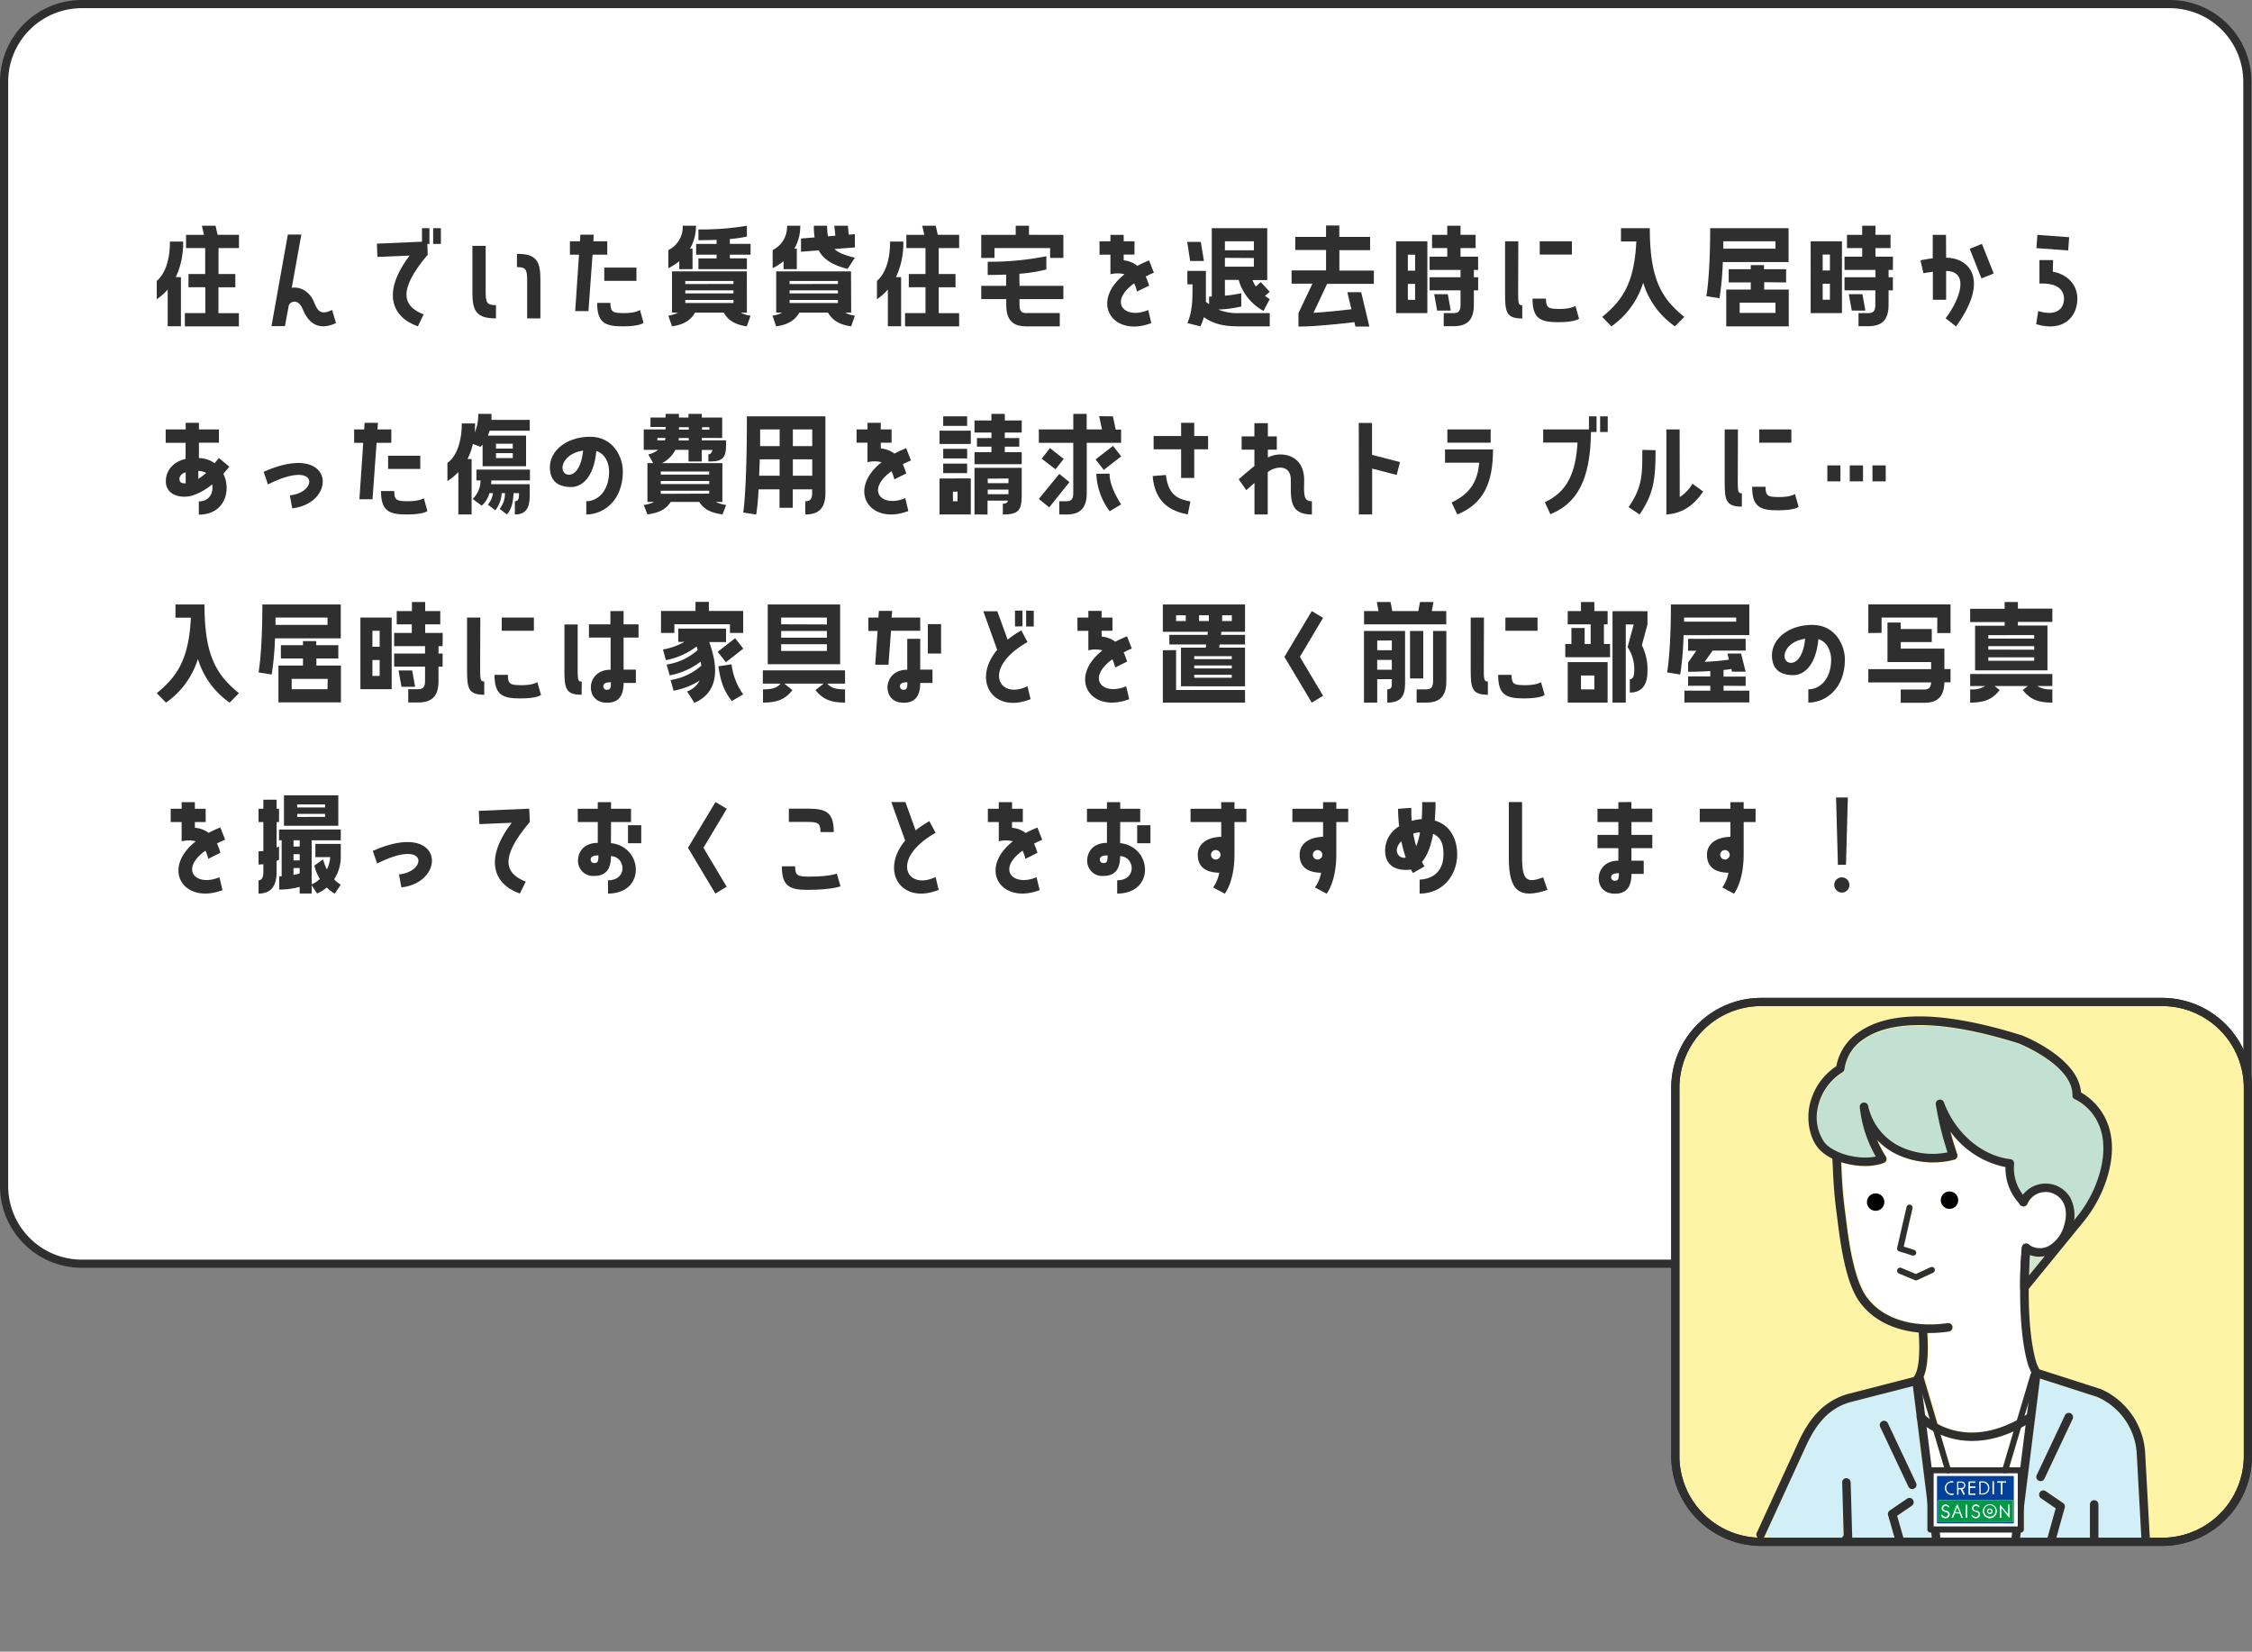 <svg xmlns="http://www.w3.org/2000/svg" xmlns:xlink="http://www.w3.org/1999/xlink" viewBox="0 0 550.63 403.85"><rect x="0" y="0" width="550.63" height="403.85" fill="#808080" stroke="none"/><defs><style>.cls-1{fill:none;}.cls-2{fill:#fff;}.cls-3{fill:#2f2f2f;}.cls-4{fill:#fff3a6;}.cls-5{clip-path:url(#clip-path);}.cls-6{fill:#d2eef6;}.cls-7{fill:#c2e1d2;}.cls-8{fill:#d2e6ce;}.cls-9{fill:#024199;}.cls-10{fill:#019946;}.cls-11{fill:#f4f7f9;}.cls-12{fill:#f7f9fb;}.cls-13{fill:#f9fafb;}.cls-14{fill:#f5f8fa;}.cls-15{fill:#f5faf7;}.cls-16{fill:#f3faf6;}.cls-17{fill:#f6fbf8;}.cls-18{fill:#f4faf6;}.cls-19{fill:#e8f5ed;}.cls-20{fill:#04429a;}.cls-21{fill:#039947;}.cls-22{fill:#0a9c4b;}</style><clipPath id="clip-path"><rect class="cls-1" x="410.63" y="246" width="138" height="130" rx="20"/></clipPath></defs><g id="レイヤー_2" data-name="レイヤー 2"><g id="オブジェクト"><rect class="cls-2" x="1" y="1" width="548.5" height="308" rx="19"/><path class="cls-3" d="M530.5,2a18,18,0,0,1,18,18V290a18,18,0,0,1-18,18H20A18,18,0,0,1,2,290V20A18,18,0,0,1,20,2H530.5m0-2H20A20,20,0,0,0,0,20V290a20,20,0,0,0,20,20H530.5a20,20,0,0,0,20-20V20a20,20,0,0,0-20-20Z"/><path class="cls-3" d="M41,70.8a14.39,14.39,0,0,1-2.67,2.37V68.7c2-1.74,3.22-5,3.22-9.63h3.23a19.58,19.58,0,0,1-1.8,8.7h1.26v12H41Zm11.7-15.6.51,2.22h5.22v3.24h-5V67h4.11v3.24H53.41v6.33h5V79.8H45.2V76.56h5V70.23H46.09V67h4.08V60.66H45.49V57.42h4.39l-.52-2.22Z"/><path class="cls-3" d="M82.15,79c-3.63,1.68-6.45.72-8.13-3.39-1.17-2.88-3.24-1.77-3.42-.87l-.93,5H66.38l4-22.38h3.3l-2.34,13c2-.3,4.41.78,5.55,3.75.84,2.19,1.8,2.91,4.32,1.68Z"/><path class="cls-3" d="M103.18,59.1V55.8H105v3.84h-.51l.09,2.64c-7.5,8.85-6,12.63-1,14.61l-1.41,2.91c-6.51-2.31-8.79-8.43-2-17.31l-7.89.33-.12-3.24Zm4.62-3.3v3.84h-1.89V55.8Z"/><path class="cls-3" d="M118.75,71.16c0,2.82.24,3.45,2.52,3.45v3.24c-4.71,0-5.76-1.74-5.76-6.21V60.12h3.24Zm7.65-9.09c4.68,0,5.73,1.71,5.73,6.21v9.57h-3.24V68.73c0-2.82-.24-3.42-2.49-3.42Z"/><path class="cls-3" d="M148.48,62.28h-3.6l-1,13.8h-3.24l.93-13.8h-2.22V59h2.46l.09-1.62h3.27L145.09,59h3.39Zm8,13.53.87,3.12s-.72.87-5.13.87-6.21-1-6.21-5.73h3.24c0,2.25.6,2.49,3.42,2.49S156.43,75.81,156.43,75.81Zm-8.73-7.14V65.43h7.86v3.24Z"/><path class="cls-3" d="M166.09,65.82V63.87a15,15,0,0,1-2.67,1.71V61.14a6.28,6.28,0,0,0,3.51-5.94h3.24a11,11,0,0,1-1.47,5.61h.63v5Zm16.53,10.62h-1.5a6.86,6.86,0,0,0,2.4.75l-.93,2.61c-3.12-.45-4.62-1.65-5.64-3.36h-7c-1,1.71-2.52,2.91-5.64,3.36l-.9-2.61a6.89,6.89,0,0,0,2.37-.75h-1.47V66.36h18.3Zm-3.27-7V68.7H167.56v.75Zm0,2.31V71H167.56v.75Zm0,2.34v-.75H167.56v.75Zm-.9-14.46h5.07v2.64h-5.07v.9h4.17v2.64H170.77V63.18h4.44v-.9h-5V59.64h5v-1c-1.29.06-2.76.09-4.44.09V56.1a66.64,66.64,0,0,0,11.85-.9v2.64a30.49,30.49,0,0,1-4.17.6Z"/><path class="cls-3" d="M191.59,65.82V63.87a14,14,0,0,1-2.67,1.71V61.14a6.28,6.28,0,0,0,3.51-5.94h3.24a11,11,0,0,1-1.44,5.61h.6v5Zm16.53,10.62h-1.47a6.89,6.89,0,0,0,2.37.75l-.9,2.61c-3.15-.45-4.65-1.65-5.67-3.36h-7c-1,1.71-2.52,2.91-5.67,3.36l-.9-2.61a6.89,6.89,0,0,0,2.37-.75h-1.47V66.36h18.3Zm-3.24-7V68.7H193.06v.75Zm0,2.31V71H193.06v.75Zm0,2.34v-.75H193.06v.75Zm2.43-18.9.21,2.19,1.5-.12v3.24l-5,.39c1.08,1,2.7,1.56,5,2.13l-1.77,2.73c-3.63-.9-5.85-2.28-7.08-4.53l-4.32.33V58.32l3.33-.27A16.72,16.72,0,0,1,199,55.2h3.24a13,13,0,0,0,.21,2.58l1.8-.15L204,55.2Z"/><path class="cls-3" d="M217.09,70.8a14.39,14.39,0,0,1-2.67,2.37V68.7c2-1.74,3.21-5,3.21-9.63h3.24a19.58,19.58,0,0,1-1.8,8.7h1.26v12h-3.24Zm11.7-15.6.51,2.22h5.22v3.24h-5V67h4.11v3.24h-4.11v6.33h5V79.8H221.29V76.56h5V70.23h-4.08V67h4.08V60.66h-4.68V57.42H226l-.51-2.22Z"/><path class="cls-3" d="M251.59,55.2v2.22H260v5.64h-3.24v-2.4H243.16v2.4h-3.24V57.42h8.43V55.2Zm-2.31,14.7H260v3.24H249.28v1.41c0,1.56.54,2,1.65,2h8.19V79.8h-8.19c-3.27,0-4.89-1.53-4.89-5.25V73.14h-6.12V69.9H246V67.14q-2,.09-4.5.09V64a70.65,70.65,0,0,0,14.34-1.35v3.24a38,38,0,0,1-6.6,1.05Z"/><path class="cls-3" d="M280.75,75.81,281.5,79c-9.45,3.6-15.15-5.13-6.54-11.94a7.06,7.06,0,0,0-3.45,0V62.28h-2.67V59h2.67V57.42h3.24V59h2.64v3.24h-2.64v1.41A6.42,6.42,0,0,1,278.08,65c.87-.45,1.83-.9,2.88-1.32l1.17,3c-.75.3-1.41.63-2,.93a16.62,16.62,0,0,1,.84,2.25L278,71.28a9.81,9.81,0,0,0-.69-2C270.91,73.92,275,78.21,280.75,75.81Z"/><path class="cls-3" d="M290.32,79c1.26-2.91,1.26-5.76,1.26-9.48h-1.26V66.24h4.53v3.27c0,1.59,0,3,0,4.29.27.21.51.39.78.57V72.51h.66V55.8h13.56V68.49h-3.6a7.7,7.7,0,0,0,.81,1.56l1.2-1.08,2.19,2.37-1.14,1c.36.27.75.54,1.14.81l-1.5,2.88a12.54,12.54,0,0,1-6.09-7.59H299.5V72.3a33.43,33.43,0,0,0,4-.6v3.24a28.87,28.87,0,0,1-5.64.75,12.33,12.33,0,0,0,5.07.87h7.53V79.8h-7.53c-4.08,0-6.36-.72-8.58-2.25a13.7,13.7,0,0,1-.84,2.25Zm4.05-15.18H291l-.72-4.68h3.33ZM299.5,59V61.2h7.08V59Zm0,4.05v2.16h7.08V63.09Z"/><path class="cls-3" d="M327.49,61.17v5h8.43v3.24H324.49l-3.33,7.08c3.42-.21,7-.6,9.27-.87l-1-4.17h3.39l2,8.4h-3.42l-.24-1.08c-2.79.33-9.33,1.08-13.68,1.08V76.56l3.42-7.2h-5.1V66.12h8.43v-5h-7.53V57.93h7.53V55.14h3.24v2.79H335v3.24Z"/><path class="cls-3" d="M349,59V76.56h-7.65V59ZM346,66.18v-3.9h-1.77v3.9Zm0,7.14v-3.9h-1.77v3.9ZM361.42,66h-1.05v1.8h1.05V71h-1.05v3.51c0,3.72-1.62,5.25-4.92,5.25H353V76.56h2.43c1.11,0,1.68-.45,1.68-2V71h-7.56V67.8h7.56V66h-7.56V62.76h4.32v-2.1h-3.72V57.42h3.72V55.2h3.24v2.22h3.69v3.24h-3.69v2.1h4.29ZM354,71.94l.72,4h-3.33l-.72-4Z"/><path class="cls-3" d="M371.2,71.22c0,2.82,0,3.42,1,3.42v3.24c-4,0-4.2-1.71-4.2-6.18V59h3.24Zm14.88,6.69s-.72.87-5.16.87-6.21-1-6.21-5.76H378c0,2.28.6,2.52,3.42,2.52s3.78-.75,3.78-.75ZM384.34,59v3.24h-7.86V59Z"/><path class="cls-3" d="M403.39,55.8c0,12.51,2.88,17.19,8.43,21.69l-2.28,2.31a20.05,20.05,0,0,1-7.77-10.68A20.25,20.25,0,0,1,394,79.8l-2.25-2.31c5-4.08,7.86-8.31,8.34-18.45h-3.75V55.8Z"/><path class="cls-3" d="M417.22,72.42s.93-4.86.93-16.62h19.17v8.28H421.24a72.52,72.52,0,0,1-.81,8.85ZM421.36,59c0,.63,0,1.23,0,1.8h12.75V59Zm10,10V70.8h6v9H422.08v-9h6V69.06h-5.4V65.82h5.4v-1h3.24v1h5.4v3.24Zm2.76,5h-8.76v2.52h8.76Z"/><path class="cls-3" d="M450.37,59V76.56h-7.65V59Zm-2.94,7.14v-3.9h-1.77v3.9Zm0,7.14v-3.9h-1.77v3.9ZM462.82,66h-1.05v1.8h1.05V71h-1.05v3.51c0,3.72-1.62,5.25-4.92,5.25h-2.43V76.56h2.43c1.11,0,1.68-.45,1.68-2V71H451V67.8h7.56V66H451V62.76h4.32v-2.1h-3.72V57.42h3.72V55.2h3.24v2.22h3.69v3.24h-3.69v2.1h4.29Zm-7.44,5.94.72,4h-3.33l-.72-4Z"/><path class="cls-3" d="M475.84,63c5.67.06,10.74,5.31,2.43,16.83l-2.55-2c3.63-4.8,5.85-11.49.12-11.58v7.05H472.6V66.45c-1.32.15-2.31.36-2.31.36l-.72-3.15s1.29-.3,3-.51V57.42h3.24Zm5.76-2.16,3-1.2,2.88,7.23-3,1.2Z"/><path class="cls-3" d="M505.93,58l-.24,3.24-7.77-.57.24-3.24Zm-4,8.43c3.66.66,6,3.27,6,6.6,0,4.35-3.3,8.28-10.08,6.24l.51-3.21c4.53,1.38,6.3-.63,6.3-3s-1.89-3.93-6-3.72V63.6H502Z"/><path class="cls-3" d="M56.05,114.1c-.45.6-.93,1.17-1.44,1.74,2,4.08.36,10-6,10v-3.24c2.67,0,3.63-2.19,3.27-4.17A14.69,14.69,0,0,1,47,121.18c-2.85.81-6.45-.15-6.45-3.48,0-3.06,2.28-4.92,4.83-5.49v-3.93H40.51V105H45.4v-1.62h3.24V105h4.89v3.24H48.64v3.78a6.56,6.56,0,0,1,3.81,1.23q.54-.58,1.08-1.26ZM45.4,115.48c-1.37.42-1.56,1.32-1.52,1.71.08.81.44,1,1.52,1Zm3.09,1.62a15.67,15.67,0,0,0,1.92-1.47,4.43,4.43,0,0,0-1.92-.48Z"/><path class="cls-3" d="M64.46,115.36c17.39-7.71,18.29,7.62,7,8.94l-.6-3.18c7-.66,7.11-8.94-5.34-2.67Z"/><path class="cls-3" d="M95.68,108.28h-3.6l-1,13.8H87.88l.93-13.8H86.59V105h2.46l.09-1.62h3.27L92.29,105h3.39Zm7.95,13.53.87,3.12s-.72.87-5.13.87-6.21-1-6.21-5.73H96.4c0,2.25.6,2.49,3.42,2.49S103.63,121.81,103.63,121.81Zm-8.73-7.14v-3.24h7.86v3.24Z"/><path class="cls-3" d="M115.63,108.55a16.73,16.73,0,0,1-1.32,3.69h1V125.8h-3.24V115.42a13.65,13.65,0,0,1-2.67,2.22v-4.47c2.19-1.47,3.51-5.16,3.51-9.63h3.24c0,.78,0,1.5-.09,2.25a10.89,10.89,0,0,0,.87-4.59h3.24c0,.51,0,1,0,1.47h9.36v2.64h-9.81c-.12.42-.27.81-.42,1.2h9.33V114H118V108.7c-.15.18-.33.39-.51.57Zm4.5,8.94c0,.3,0,.6-.06.9h9.45v2.79c0,3.12-1,4.62-3.63,4.62v-3.24c.66,0,1-.45,1-1.38v-.6h-1.32c-.12,2.43-.54,3.93-1.62,5.22l-1.77-1.38a6,6,0,0,0,1.29-3.84h-.81a7.31,7.31,0,0,1-1.56,4.2l-1.8-1.38a5.41,5.41,0,0,0,1.23-2.82h-.87a6.09,6.09,0,0,1-1.89,3.06L115.57,122a6.22,6.22,0,0,0,1.92-4.53h-1v-2.64h13.08v2.64Zm1.14-9v1.2h4.11v-1.2Zm0,2.31V112h4.11v-1.2Z"/><path class="cls-3" d="M152.29,115.24c0,7.32-4.86,10.56-8.94,10.56v-3.24c2.73,0,5.58-2.4,5.58-7.29,0-1.83-.81-4.26-3.12-5-.6,6.57-3.6,8.82-6.15,8.82-2.34,0-4.5-.78-5.07-3.42-1.05-4.89,3.54-8.88,9.72-8.88C150.1,106.81,152.29,111.94,152.29,115.24Zm-9.72-5.07c-5.7.87-6.12,5.91-3.45,5.91C140.44,116.08,142.12,114.61,142.57,110.17Z"/><path class="cls-3" d="M171.58,107.08v.6h5.94v1.38c0,3.54-1.62,3.78-4.32,3.78V111.1c.39,0,.81-.27,1-1.08h-2.61v2.82h-3.24V110h-3.21a7.6,7.6,0,0,1-3.24,3.24h14.73v9.48H175a7.56,7.56,0,0,0,2.55.75l-.9,2.31c-3.21-.42-4.68-1.5-5.7-3.06H164c-1,1.56-2.49,2.64-5.7,3.06l-.9-2.31a7.56,7.56,0,0,0,2.55-.75h-1.65v-9.48h1.41l-1.2-2.13a5.87,5.87,0,0,0,2.4-1.11h-3.51v-5h5.34v-.6h-3.69V102.1h3.69v-.9H166v.9h2.34v-.9h3.24v.9h5v5Zm-9,.6c.06-.18.09-.39.15-.6h-2v.6Zm10.83,7.62H161.56v.75h11.82Zm0,3.06v-.75H161.56v.75Zm0,2.34V120H161.56v.75Zm-5-13v-.6H166l-.09.6Zm0-2.64v-.6H166v.6Zm3.24-.6v.6h1.8v-.6Z"/><path class="cls-3" d="M181.72,125.32s.9-4.89.9-23.52h19.2v18.75c0,3.72-1.62,5.25-4.92,5.25v-3.24c1.11,0,1.68-.45,1.68-2v-.9h-4.74v4.5H190.6v-4.5h-5.13a55.32,55.32,0,0,1-.57,6.15Zm4.05-13c-.06,1.5-.09,2.85-.15,4h5v-4Zm.09-7.32c0,1.44,0,2.79,0,4.08h4.77V105Zm8,0v4.08h4.74V105Zm0,7.32v4h4.74v-4Z"/><path class="cls-3" d="M221.35,121.81l.75,3.15c-9.45,3.6-15.15-5.13-6.54-11.94a7.06,7.06,0,0,0-3.45,0v-4.77h-2.67V105h2.67v-1.62h3.24V105H218v3.24h-2.64v1.41a6.42,6.42,0,0,1,3.33,1.26c.87-.45,1.83-.9,2.88-1.32l1.17,3c-.75.3-1.41.63-2,.93a16.62,16.62,0,0,1,.84,2.25l-2.91,1.44a9.81,9.81,0,0,0-.69-2C211.51,119.92,215.62,124.21,221.35,121.81Z"/><path class="cls-3" d="M237.37,105.31v3.24h-7.65v-3.24Zm0,11.67v8.82h-7.65V117Zm-.9-12.84h-5.85V101.8h5.85Zm0,5.61v2.34h-5.85v-2.34Zm-5.85,5.94v-2.34h5.85v2.34Zm3.51,6.87v-2.34H233v2.34Zm11.55-21.36v1.62h4.14v2.94h-4.14v1.35h3.54v2.1h-3.54v1.35h4.14v2.94H238.27v-2.94h4.14v-1.35h-3.54v-2.1h3.54v-1.35h-4.14v-2.94h4.14V101.2Zm-7.41,24.6V114.4h11.55v6.75c0,3.72-.87,4.65-4.62,4.65v-2.64c.78,0,1.11-.21,1.26-.75h-5v3.39Zm3.24-8.76v1.11h5.07V117Zm0,2.67v1.14h5.07v-1.14Z"/><path class="cls-3" d="M272.11,101.8l.69,3.24h1.32v3.24h-8.4v12.24c0,3.75-1.65,5.28-4.92,5.28H259v-3.24h1.77c1.11,0,1.65-.45,1.65-2V108.28H254V105h8.43V101.2h3.27V105h3.75l-.69-3.24Zm-15.57,22.26L254,122l5-6.12,2.49,2Zm.18-14.49,3.36,2.64-2,2.55-3.39-2.61Zm11.16,2.76,4.26-3.3,2,2.55-4.26,3.33Zm3.42,3.48c0,2,.81,4.32,2.82,7.53L271.33,125a16.19,16.19,0,0,1-3.27-9.15Z"/><path class="cls-3" d="M290.41,125.8c-3.84-.78-8-2.58-8.58-9.39l3.24-.27c.6,5.31,3.39,5.94,6,6.48Zm-1.62-8.94v-7h-6.72v-3.24h6.72v-3.24H292v3.24h3.39v3.24H292v7Z"/><path class="cls-3" d="M318.85,119.11c0,2.4.21,3.45,1.92,3.45v3.24c-4.62,0-5.16-2.7-5.16-6.21v-2.25c0-2.16-1.14-3-2.64-3a5,5,0,0,0-3,1.11V125.8h-3.24v-7.71c-.6.51-1.26,1.11-2,1.77l-1.86-2.67c1.5-1.32,2.76-2.37,3.84-3.24v-4h-3.12v-3.24h3.12v-3.24H310v3.24h2.19v3.24H310v1.92a6.72,6.72,0,0,1,3-.75c3.42,0,5.88,2.13,5.88,6.27Z"/><path class="cls-3" d="M332.23,103.42h3.24v7.8l6.84,1.77-.81,3.15-6-1.56V125.8h-3.24Z"/><path class="cls-3" d="M354.94,122.86c5-2.34,6.36-5.7,6.75-9.72h-8.37V109.9h11.73c0,8.16-2.28,13.26-8.73,15.9ZM364.48,105v3.24H353.89V105Z"/><path class="cls-3" d="M390.37,105.64H389c-.12,12-3.6,17.52-9.93,20.1l-1.35-2.94c5.49-2.55,7.56-7.17,8-14.58h-8.4V105h11.19V101.8h1.86Zm2.73-3.84v3.84h-1.86V101.8Z"/><path class="cls-3" d="M404.8,110.08c0,7.53-.6,10.8-3.9,15.72L398.2,124c3.36-4.89,3.36-7.8,3.36-14Zm5.91,11.46a9.65,9.65,0,0,0,3.12-3.27l2.61,1.92c-2.07,2.94-4.5,5.28-9,5.61V105h3.24Z"/><path class="cls-3" d="M424.9,117.22c0,2.82,0,3.42,1,3.42v3.24c-4,0-4.2-1.71-4.2-6.18V105h3.24Zm14.88,6.69s-.72.87-5.16.87-6.21-1-6.21-5.76h3.27c0,2.28.6,2.52,3.42,2.52s3.78-.75,3.78-.75ZM438,105v3.24h-7.86V105Z"/><path class="cls-3" d="M450,113.8v3.9H446.8v-3.9Zm5.52,0v3.9h-3.24v-3.9Zm5.55,0v3.9h-3.24v-3.9Z"/><path class="cls-3" d="M50,147.8c0,12.51,2.89,17.19,8.43,21.69l-2.28,2.31a20,20,0,0,1-7.76-10.68,20.32,20.32,0,0,1-7.81,10.68l-2.25-2.31c5-4.08,7.86-8.31,8.34-18.45H42.91V147.8Z"/><path class="cls-3" d="M63.22,164.42s.93-4.86.93-16.62H83.32v8.28H67.24a72.52,72.52,0,0,1-.81,8.85ZM67.36,151c0,.63,0,1.23,0,1.8H80.08V151Zm10,10v1.74h6v9H68.08v-9h6v-1.74h-5.4v-3.24h5.4v-1h3.24v1h5.4v3.24Zm2.76,5H71.32v2.52h8.76Z"/><path class="cls-3" d="M95.77,151v17.52H88.12V151Zm-2.94,7.14v-3.9H91.06v3.9Zm0,7.14v-3.9H91.06v3.9ZM108.22,158h-1v1.8h1V163h-1v3.51c0,3.72-1.62,5.25-4.92,5.25H99.82v-3.24h2.43c1.11,0,1.68-.45,1.68-2V163H96.37V159.8h7.56V158H96.37v-3.24h4.32v-2.1H97v-3.24h3.72V147.2h3.24v2.22h3.69v3.24h-3.69v2.1h4.29Zm-7.44,5.94.72,4H98.17l-.72-4Z"/><path class="cls-3" d="M117.4,163.22c0,2.82,0,3.42,1,3.42v3.24c-4,0-4.2-1.71-4.2-6.18V151h3.24Zm14.88,6.69s-.72.87-5.16.87-6.21-1.05-6.21-5.76h3.27c0,2.28.6,2.52,3.42,2.52s3.78-.75,3.78-.75ZM130.54,151v3.24h-7.86V151Z"/><path class="cls-3" d="M142.21,169.88c-4,0-4.2-1.71-4.2-6.18v-11h3.24v10.56c0,2.82,0,3.42,1,3.42Zm10.26-20.46v3.24h3.66v3.24h-3.66v7.83h3V167h-3c0,1.77-.33,4.83-4,4.83-3,0-4-2-4-3.78s1.29-4.29,4.83-4.29V155.9H144v-3.24h5.25v-3.24Zm-3.09,17.4c-1.29,0-1.86.33-1.86,1a.82.82,0,0,0,.9.84C149.32,168.68,149.38,168,149.38,166.82Z"/><path class="cls-3" d="M173.32,147.17v2.22h8.4v5.37h-3.24v-2.13H164.89v2.13h-3.27v-5.37h8.43v-2.22ZM162.1,158.81a16.29,16.29,0,0,0,5.25-1.86h-1.5v-3.24h11.67V157h-4.11c3.66,10-.45,13.5-3.63,14.85L168,169.07a5.65,5.65,0,0,0,3.09-2.67,18.22,18.22,0,0,1-6.39,2.49l-.75-2.61a14.67,14.67,0,0,0,7.53-3.51c-.06-.3-.09-.63-.15-1a17.7,17.7,0,0,1-7.59,3.36l-.75-2.64a14.57,14.57,0,0,0,7.62-3.57c-.09-.27-.18-.54-.3-.84a17.66,17.66,0,0,1-7.5,3.33Zm13.38.57,4.26-3.33,2,2.55-4.26,3.33Zm3.39,3.06a16,16,0,0,0,2.85,7.35l-2.79,1.62c-2.1-2.73-2.76-5-3.27-8.49Z"/><path class="cls-3" d="M186.52,167.15v-3.24h20.1v3.24h-4.35c1,1.14,2.22,1.41,4.35,1.41v3.24c-3.63,0-5.49-.87-7.23-3.06l2-1.59h-9.63l2,1.59c-1.71,2.19-3.6,3.06-7.2,3.06v-3.24c2.1,0,3.33-.27,4.32-1.41Zm1.2-19.35h17.7v14.61h-17.7Zm14.46,4.89V151H191v1.65Zm0,3.24v-1.65H191v1.65Zm0,3.24v-1.65H191v1.65Z"/><path class="cls-3" d="M217.24,162.53H214l.57-8.25h-2.25V151h2.46l.12-1.62h3.24L218,151H225v3.24h-7.14ZM225,156.2v7.53h3V167h-3c0,1.77-.33,4.83-4,4.83-3,0-4-2-4-3.78s1.29-4.29,4.83-4.29V156.2Zm-3.09,10.62c-1.29,0-1.86.33-1.86,1a.82.82,0,0,0,.9.84C221.8,168.68,221.86,168,221.86,166.82Zm4.95-14.22h3.24v7.2h-3.24Z"/><path class="cls-3" d="M251.23,157c-11.22,6.33-7.11,14.25,0,10.8l.75,3.15c-9.15,3.69-14.43-4.56-8.16-12.06l-3.39-9.42h3.42l2.52,6.93a23.34,23.34,0,0,1,3.36-2.25Zm-3.06-3.81V149.3H250v3.84Zm4.59-3.84v3.84H250.9V149.3Z"/><path class="cls-3" d="M275.35,167.81l.75,3.15c-9.45,3.6-15.15-5.13-6.54-11.94a7.06,7.06,0,0,0-3.45,0v-4.77h-2.67V151h2.67v-1.62h3.24V151H272v3.24h-2.64v1.41a6.42,6.42,0,0,1,3.33,1.26c.87-.45,1.83-.9,2.88-1.32l1.17,3c-.75.3-1.41.63-2,.93a16.62,16.62,0,0,1,.84,2.25l-2.91,1.44a9.81,9.81,0,0,0-.69-2C265.51,165.92,269.62,170.21,275.35,167.81Z"/><path class="cls-3" d="M284.32,154.49V147.8h20.1v6.69h-5.79l-.09.75h5.88v2.34h-6.21l-.12.78h6.33v9.45H288.76v-9.45h6.06l.09-.78h-9v-2.34h9.33l.09-.75Zm3.24,4.47v9.75h16.86v3.09h-20.1V159Zm0-8.52v1.41h2.37v-1.41Zm13.62,10H292v.72h9.18Zm0,3v-.72H292v.72Zm0,2.28V165H292v.72Zm-8-15.27v1.41h2.4v-1.41Zm5.64,0v1.41h2.37v-1.41Z"/><path class="cls-3" d="M320.74,149.42l2.76,1.65-5.67,9.54,5.67,9.51-2.76,1.68-6.69-11.19Z"/><path class="cls-3" d="M350.5,147.2l-.42,2.22h3.54v3.24h-20.1v-3.24h3.54l-.42-2.22H340l.42,2.22h6.36l.42-2.22Zm-17,24.6V154.28h10.05v12.84c0,3.06-1,4.68-4.35,4.68v-3.24c1,0,1.11-.57,1.11-1.44v-1.05h-3.57v5.73Zm3.24-15.18V159h3.57v-2.4Zm0,4.74v2.4h3.57v-2.4ZM348,154.28v11.61h-3.24V154.28Zm2.4,0h3.24v12.27c0,3.72-1.62,5.25-4.92,5.25h-2.34v-3.24h2.34c1.11,0,1.68-.45,1.68-2Z"/><path class="cls-3" d="M362.8,163.22c0,2.82,0,3.42,1,3.42v3.24c-4,0-4.2-1.71-4.2-6.18V151h3.24Zm14.88,6.69s-.72.87-5.16.87-6.21-1.05-6.21-5.76h3.27c0,2.28.6,2.52,3.42,2.52s3.78-.75,3.78-.75ZM375.94,151v3.24h-7.86V151Z"/><path class="cls-3" d="M393.67,157.46v3.24H382.72v-3.24h1.5v-3.9h3.24v3.9h1.47v-4.8h-5.61v-3.24h3.24V147.2h3.27v2.22h3.24v3.24h-.9v4.8Zm-.6,14.34h-9.75v-9.9h9.75Zm-6.51-6.63v3.39h3.27v-3.39Zm7.71,6.63V149.45h8.55v3.24l-1.38,5.07a13,13,0,0,1,1.38,6.33c0,3.72-1.62,5.25-4.32,5.25V166.1c.51,0,1.08-.45,1.08-2a9.83,9.83,0,0,0-1.62-5.88l1.5-5.52h-1.95V171.8Z"/><path class="cls-3" d="M407.62,164.42s.93-4.86.93-16.62h19.17v7.5H411.64a76.24,76.24,0,0,1-.81,9.63ZM411.76,151c0,.36,0,.69,0,1h12.75v-1Zm9.66,16.68v1.2h6.3v2.88H411.85v-2.88h6.33v-1.2h-5.43v-2.28h5.43v-1.32c-1.62.09-3.42.18-5.43.18V162l2-2.88h-2V156.2h14.07v2.88h-8.07l-1.95,2.76c2.4-.12,4.44-.33,5.94-.54l-.36-1.5h3.33l1.11,4.44h-3.33l-.15-.66c-.57.09-1.2.18-1.92.24v1.62h5.4v2.28Z"/><path class="cls-3" d="M451.09,161.24c0,7.32-4.86,10.56-8.94,10.56v-3.24c2.73,0,5.58-2.4,5.58-7.29,0-1.83-.81-4.26-3.12-5-.6,6.57-3.6,8.82-6.15,8.82-2.34,0-4.5-.78-5.07-3.42-1.05-4.89,3.54-8.88,9.72-8.88C448.9,152.81,451.09,157.94,451.09,161.24Zm-9.72-5.07c-5.7.87-6.12,5.91-3.45,5.91C439.24,162.08,440.92,160.61,441.37,156.17Z"/><path class="cls-3" d="M456.82,154.79v-7h20.1v7h-3.24V151H460.06v3.75Zm18.6,3.81v5h1.5v3.24h-1.5c-.09,3.54-1.71,5-4.92,5h-5.76v-3.24h5.76c1.05,0,1.59-.39,1.68-1.74H456.82v-3.24h15.36v-1.74H461.5v-9.66h3.24v1.59h7.59V157h-7.59v1.59Z"/><path class="cls-3" d="M493.39,147.2v1.62h8.43v3.24h-8.43v.9h7.23v10.95h-17.7V153h7.23v-.9h-8.43v-3.24h8.43V147.2Zm-11.67,20.55v-2.94h20.1v2.94h-3.69a6.14,6.14,0,0,0,3.69.81v3.24c-3.63,0-5.49-.87-7.23-3.06l1.23-1h-8.13l1.23,1c-1.71,2.19-3.6,3.06-7.2,3.06v-3.24a6,6,0,0,0,3.66-.81Zm15.66-12.45H486.16v.84h11.22Zm0,3.57V158H486.16v.84Zm0,2.7v-.84H486.16v.84Z"/><path class="cls-3" d="M53.65,214.5l.75,3.15c-9.44,3.6-15.15-5.13-6.53-11.94a7.1,7.1,0,0,0-3.46,0V201H41.74v-3.24h2.67v-1.62h3.24v1.62h2.64V201H47.65v1.41A6.39,6.39,0,0,1,51,203.64c.87-.45,1.83-.9,2.88-1.32l1.17,3c-.75.3-1.41.63-2,.93a16.62,16.62,0,0,1,.84,2.25L50.92,210a9.81,9.81,0,0,0-.69-2C43.81,212.61,47.92,216.9,53.65,214.5Z"/><path class="cls-3" d="M67.63,213.24c0,3.72-1.62,5.25-4.41,5.25v-3.24c.6,0,1.17-.45,1.17-2v-1.92c-.35,0-.77.06-1.17.06v-3.24a7.33,7.33,0,0,0,1.17-.06V201H63.22v-3.24h1.17v-2.22h3.24v2.22h.6V201h-.6v6.24a4.81,4.81,0,0,0,.6-.27v3.24a4.81,4.81,0,0,1-.6.27Zm.6-7.77v-2.64H83.32v2.64H76.21v10.77a7.12,7.12,0,0,0,2-1.32,11.29,11.29,0,0,1-1.35-3.27L79,210.12a11.7,11.7,0,0,0,.93,2.46,8.26,8.26,0,0,0,.81-3H77.11v-3.24h6.21v3.24A10,10,0,0,1,81.7,215a6.8,6.8,0,0,0,1.62,1.32l-1.47,2.19A8.78,8.78,0,0,1,79.9,217a9.26,9.26,0,0,1-2.37,1.47l-1.32-2v2H73.27v-1.62a17.75,17.75,0,0,1-5,.66v-3.24h.6v-8.82Zm1.2-11H82.72v7.44H69.43Zm2.34,11V207h1.5v-1.53Zm0,3.39v1.53h1.5v-1.53Zm0,3.39v1.68a12.32,12.32,0,0,0,1.5-.36v-1.32Zm7.71-14.82v-.75H72.67v.75Zm0,2.31V199H72.67v.75Z"/><path class="cls-3" d="M91.15,208.05c17.4-7.71,18.3,7.62,7,8.94l-.6-3.18c7-.66,7.11-8.94-5.34-2.67Z"/><path class="cls-3" d="M129.4,197.73l.15,3.24c-7.5,8.85-6.06,12.63-1,14.61l-1.44,2.91c-6.51-2.31-8.76-8.43-2-17.31l-7.89.33-.15-3.24Z"/><path class="cls-3" d="M149.38,206.16c7.86.84,8.61,12.33-.72,12.33v-3.24c4.86,0,4.35-5.79.72-5.91,0,1.74-.3,4.83-4,4.83a3.67,3.67,0,0,1-4.05-3.78c0-1.92,1.29-4.29,4.83-4.29V201h-4.89v-3.24h4.89v-1.62h3.24v1.62h4.89V201h-4.89Zm-3.06,3c-1.29,0-1.89.33-1.89,1a.83.83,0,0,0,.93.87C146.26,211.05,146.32,210.33,146.32,209.16Zm7.23-7.38h3.24v4.41h-3.24Z"/><path class="cls-3" d="M174.94,196.11l2.76,1.65L172,207.3l5.67,9.51-2.76,1.68-6.69-11.19Z"/><path class="cls-3" d="M205.51,216.72s-2.19.87-8.13.87c-4.47,0-6.21-1.05-6.21-5.76h3.24c0,2.28.63,2.52,3.45,2.52,5.1,0,6.75-.75,6.75-.75Zm-4.89-13.26c0-2.25-.63-2.49-3.45-2.49h-4.29v-3.24h4.77c4.5,0,6.21,1.05,6.21,5.73Z"/><path class="cls-3" d="M228.76,203.64c-11.22,6.33-7.14,14.25,0,10.8l.75,3.15c-9.18,3.69-14.43-4.56-8.19-12.06l-3.39-9.42h3.45l2.49,6.93a27.25,27.25,0,0,1,3.36-2.25Z"/><path class="cls-3" d="M253.45,214.5l.75,3.15c-9.45,3.6-15.15-5.13-6.54-11.94a7.06,7.06,0,0,0-3.45,0V201h-2.67v-3.24h2.67v-1.62h3.24v1.62h2.64V201h-2.64v1.41a6.42,6.42,0,0,1,3.33,1.26c.87-.45,1.83-.9,2.88-1.32l1.17,3c-.75.3-1.41.63-2,.93a16.62,16.62,0,0,1,.84,2.25L250.72,210a9.81,9.81,0,0,0-.69-2C243.61,212.61,247.72,216.9,253.45,214.5Z"/><path class="cls-3" d="M273.88,206.16c7.86.84,8.61,12.33-.72,12.33v-3.24c4.86,0,4.35-5.79.72-5.91,0,1.74-.3,4.83-4,4.83a3.67,3.67,0,0,1-4.05-3.78c0-1.92,1.29-4.29,4.83-4.29V201h-4.89v-3.24h4.89v-1.62h3.24v1.62h4.89V201h-4.89Zm-3.06,3c-1.29,0-1.89.33-1.89,1a.83.83,0,0,0,.93.87C270.76,211.05,270.82,210.33,270.82,209.16Zm7.23-7.38h3.24v4.41h-3.24Z"/><path class="cls-3" d="M298.6,201h-7.5v-3.24h7.5v-1.62h3.24v1.62h2.91V201h-2.91v7.86c0,6.81-2.37,9.66-2.37,9.66L296.62,217a9.38,9.38,0,0,0,1.5-3.6c-3.57-.06-5.25-1.62-5.25-4.41s2.46-4.29,5.73-4.38Zm-.18,8a1.16,1.16,0,1,0-1.14,1.17A1.17,1.17,0,0,0,298.42,209Z"/><path class="cls-3" d="M323.5,201H316v-3.24h7.5v-1.62h3.24v1.62h2.91V201h-2.91v7.86c0,6.81-2.37,9.66-2.37,9.66L321.52,217a9.38,9.38,0,0,0,1.5-3.6c-3.57-.06-5.25-1.62-5.25-4.41s2.46-4.29,5.73-4.38Zm-.18,8a1.16,1.16,0,1,0-1.14,1.17A1.17,1.17,0,0,0,323.32,209Z"/><path class="cls-3" d="M356.29,208.86c0,5.07-3.42,9.63-9.18,9.63v-3.42c.93,0,5.82-.36,5.82-6.18,0-2-.3-4-2.52-5-.6,3.36-1.59,5.52-2.73,6.87a7.74,7.74,0,0,0,.63,1.08l-2.82,1.62s-.21-.3-.54-.87a4.42,4.42,0,0,1-1.08.12c-1.86,0-4.41-.48-5.07-3.42a6.82,6.82,0,0,1,3.3-7.23c-.15-1.29-.24-2.73-.27-4.29l3.24-.24c0,1.14,0,2.19.12,3.18a12.07,12.07,0,0,1,2.43-.42c.09-1.23.12-2.61.12-4.17H351c0,1.68-.09,3.18-.18,4.53C355,201.84,356.29,205.77,356.29,208.86Zm-13.65-3.18c-2.4,2.46-.36,4.47,1.08,4A30.32,30.32,0,0,1,342.64,205.68Zm4.56-2.16a7,7,0,0,0-1.65.3,28,28,0,0,0,.72,3.09A15.32,15.32,0,0,0,347.2,203.52Z"/><path class="cls-3" d="M378.37,217.59c-7,2.37-9.45.15-9.45-7.8V196.11h3.24v13.68c0,5.7,1.35,6.15,5.16,4.74Z"/><path class="cls-3" d="M398.89,196.11v1.62H404V201h-5.1v3.15H404v3.24h-5.1v3.06h3v3.24h-3c0,1.77-.3,4.83-4,4.83-3,0-4-2-4-3.78s1.29-4.29,4.8-4.29v-3.06h-5.1v-3.24h5.1V201h-5.1v-3.24h5.1v-1.62Zm-3.06,17.4c-1.29,0-1.89.33-1.89,1a.83.83,0,0,0,.93.84C395.77,215.37,395.83,214.65,395.83,213.51Z"/><path class="cls-3" d="M423.1,201h-7.5v-3.24h7.5v-1.62h3.24v1.62h2.91V201h-2.91v7.86c0,6.81-2.37,9.66-2.37,9.66L421.12,217a9.38,9.38,0,0,0,1.5-3.6c-3.57-.06-5.25-1.62-5.25-4.41s2.46-4.29,5.73-4.38Zm-.18,8a1.16,1.16,0,1,0-1.14,1.17A1.17,1.17,0,0,0,422.92,209Z"/><path class="cls-3" d="M448.48,216.3a1.86,1.86,0,1,1,1.86,1.95A1.91,1.91,0,0,1,448.48,216.3Zm.9-4.83L448.93,195h2.88l-.45,16.44Z"/></g><g id="テキスト"><rect class="cls-4" x="409.63" y="245" width="140" height="132" rx="21"/><path class="cls-3" d="M528.63,246a20,20,0,0,1,20,20v90a20,20,0,0,1-20,20h-98a20,20,0,0,1-20-20V266a20,20,0,0,1,20-20h98m0-2h-98a22,22,0,0,0-22,22v90a22,22,0,0,0,22,22h98a22,22,0,0,0,22-22V266a22,22,0,0,0-22-22Z"/><g class="cls-5"><path class="cls-6" d="M522.43,355.47l2.51,45.73H513V367.85a1,1,0,0,0-2.08,0V401.2H495.74l9.11-32.62a1.06,1.06,0,0,0-.42-1.14l-4.22-2.89a1,1,0,1,0-1.17,1.72l3.59,2.47-8.9,31.9a.92.92,0,0,0,0,.57h-2.94l3.3-26.47h0a.74.74,0,0,0,.74-.74v-5.31l2.75-22,1.2-9.57,13.93,4.48A16.21,16.21,0,0,1,522.43,355.47ZM506.78,347a1,1,0,0,0-.5-1.39,1,1,0,0,0-1.39.5L498,360.67a1,1,0,0,0,.5,1.39,1,1,0,0,0,.44.1,1.05,1.05,0,0,0,.95-.6Z"/><path class="cls-7" d="M507.38,268.9c.4.17,9.78,4.37,6.08,17.88a30,30,0,0,1-5.81,11.07l-.57.7a8.62,8.62,0,0,0-.84-5.63,7,7,0,0,0-11.65-.74,10.6,10.6,0,0,1-2.09-7.43,1.05,1.05,0,0,0-.92-1.19c-6.95-.8-13.47-6.37-16.23-13.88a1,1,0,0,0-2,.53,76,76,0,0,0,2.86,11.68,18.42,18.42,0,0,1-11.69-1.47,14.42,14.42,0,0,1-7.7-9.82,1,1,0,0,0-2.06.3,30.57,30.57,0,0,0,3.9,12,16,16,0,0,1-9-1,9.36,9.36,0,0,1-3.49-2.39,10.7,10.7,0,0,1-1.76-7.94,13.36,13.36,0,0,1,6.18-9.25,1.07,1.07,0,0,0,.47-.8c0-.17.33-4.31,4.84-7.4,4.87-3.33,15.35-5.84,37.7,1.13.73.3,13.32,5.51,13.17,12.7A1.08,1.08,0,0,0,507.38,268.9Z"/><path class="cls-2" d="M504.42,293.94a7.54,7.54,0,0,1,.23,5.83,8.29,8.29,0,0,1-3.42,4.72,4.65,4.65,0,0,1-5.11-.11h0l-.12-.09h0l-.11,0s0,0-.06,0h0l-.11,0h-.21a.58.58,0,0,0-.19,0,.28.28,0,0,0-.13,0h-.05l-.12.06h0s0,0-.06.05l-.07,0-.15.15h0s0,0,0,0v0l-.08.1v.06a.59.59,0,0,0-.06.14v0l0,.06a.19.19,0,0,0,0,.08.43.43,0,0,0,0,.12.11.11,0,0,0,0,.05,74.52,74.52,0,0,0-.41,9v.5c-.05,5.95.3,13.51,2,19.1a14.82,14.82,0,0,0,.77,1.81.67.67,0,0,0-.22.34l-3.37,11.34a23.28,23.28,0,0,1-11,3,17.36,17.36,0,0,1-8.37-2.11l-3.43-11.51c.95-2.16,1.24-5.62.93-10.75h.55a33.1,33.1,0,0,0,4.69-.34,1,1,0,0,0,.88-1.17,1,1,0,0,0-1.18-.89,29.38,29.38,0,0,1-6,.27c-6.13-.35-11.15-2.79-14-6.94-3.09-4.53-4.31-14.47-4.78-18.22l-.25-2a107.06,107.06,0,0,1-.92-10.91l-.09-1.42c3.59,1.17,7.76,1.26,10.46.18a1,1,0,0,0,.5-1.53,27.11,27.11,0,0,1-2.14-4.06,16.89,16.89,0,0,0,4.6,3.41,20.77,20.77,0,0,0,14.23,1.4,1,1,0,0,0,.67-.51,1.07,1.07,0,0,0,.08-.84c-.63-1.82-1.19-3.67-1.69-5.53a22.05,22.05,0,0,0,13.49,8.68,12.78,12.78,0,0,0,3.59,9.15l0,.05h0l.14.11a.75.75,0,0,0,.17.1.92.92,0,0,0,.54.08.48.48,0,0,0,.18,0,.27.27,0,0,0,.14-.05l.13-.06.15-.13h0a.79.79,0,0,0,.14-.17.6.6,0,0,0,.09-.15,4.89,4.89,0,0,1,8.73-.43Zm-25.62-.48a2.13,2.13,0,1,0-2.13,2.13A2.14,2.14,0,0,0,478.8,293.46Zm-6.15,17.75a.74.74,0,0,0-.62-1.34l-3.58,1.65L464.88,310a.74.74,0,0,0-.57,1.37l3.87,1.61a.72.72,0,0,0,.29.06.67.67,0,0,0,.31-.07Zm-4.15-4.73a.76.76,0,0,0-.48-.94c-.78-.27-1.62-.53-2.54-.81,1-4.45,1.3-5.71,1.45-6.35s.15-.68.69-3a.75.75,0,0,0-.55-.9.76.76,0,0,0-.9.55c-.54,2.33-.54,2.33-.7,3s-.45,2-1.59,7a.72.72,0,0,0,.5.87c1.18.35,2.22.67,3.17,1a1,1,0,0,0,.24,0A.76.76,0,0,0,468.5,306.48Zm-7.76-12.55a2.13,2.13,0,1,0-2.12,2.13A2.13,2.13,0,0,0,460.74,293.93Z"/><path class="cls-8" d="M500.07,307.14,496.13,312c.06-2.12.16-3.89.24-5.08a6.39,6.39,0,0,0,2.27.41A7.81,7.81,0,0,0,500.07,307.14Z"/><path class="cls-2" d="M495,346.21,496,343l-.35,2.83Z"/><path class="cls-2" d="M495.27,348.47,494,358.78h-2.72l2.88-9.68Z"/><path class="cls-2" d="M492.32,350l-2.61,8.79H476.89l-2.38-8a19.78,19.78,0,0,0,7.72,1.54A24.22,24.22,0,0,0,492.32,350Z"/><polygon class="cls-2" points="491.99 374.73 488.68 401.2 477.56 401.2 474.25 374.73 491.99 374.73"/><path class="cls-6" d="M422.25,385.1l8-3c.42.39,3.64-2.68,4-3.1a1,1,0,0,0,0-1.47l-2.55-2.4,9.81-21.39c2.79-6.17,6-9.42,10.75-10.85l15.44-4,.94,7.58a.19.19,0,0,0,0,.08.59.59,0,0,0,0,.14l2.65,21.18V374a.74.74,0,0,0,.74.74h.11l3.3,26.47h-2.87a1.43,1.43,0,0,0,0-.29l-8.7-30.25,3.6-2.46a1,1,0,0,0,.27-1.45,1,1,0,0,0-1.45-.27l-4.21,2.88a1,1,0,0,0-.42,1.15l8.82,30.69H453.56l-.7-24.87-.39-13.88a1,1,0,0,0-1.07-1,1,1,0,0,0-1,1.07l.36,13a1,1,0,0,0-.24.31l-9,17.16a11.74,11.74,0,0,1-18.73,2.57M468,364a1,1,0,0,0,.51-1.39L461.6,348a1,1,0,0,0-1.89.89l6.89,14.61a1.06,1.06,0,0,0,.95.59A1.12,1.12,0,0,0,468,364Z"/><path class="cls-2" d="M472.7,349.93l2.63,8.85h-3.07L471,348.92C471.51,349.24,472.07,349.59,472.7,349.93Z"/><path class="cls-2" d="M470,341l1.79,6a11.4,11.4,0,0,1-1.16-1Z"/><path class="cls-3" d="M471.79,325.94c-7.56,0-13.85-2.82-17.32-7.91-3-4.38-4.3-12.53-5.12-19.13l-.25-2a110.07,110.07,0,0,1-.94-11.05l-.14-2.57a1,1,0,1,1,2.08-.11l.15,2.57a107.09,107.09,0,0,0,.92,10.9l.25,2c.46,3.74,1.69,13.69,4.78,18.22,3.7,5.44,11.17,7.93,20,6.67a1,1,0,1,1,.3,2.06A33.14,33.14,0,0,1,471.79,325.94Z"/><path class="cls-3" d="M467.79,307a1,1,0,0,1-.24,0c-.95-.33-2-.65-3.16-1a.73.73,0,0,1-.52-.87c1.15-5,1.45-6.36,1.61-7s.15-.68.69-3a.74.74,0,1,1,1.45.34l-.7,3c-.14.64-.42,1.89-1.44,6.35.92.28,1.76.54,2.54.81a.74.74,0,0,1,.47.94A.73.73,0,0,1,467.79,307Z"/><circle cx="476.67" cy="293.46" r="2.13"/><circle cx="458.61" cy="293.93" r="2.13"/><path class="cls-3" d="M498.64,307.28a6.08,6.08,0,0,1-3.85-1.29,1,1,0,0,1,1.31-1.62,4.64,4.64,0,0,0,5.13.12,8.29,8.29,0,0,0,3.42-4.72c.41-1.29.94-3.77-.23-5.82a4.89,4.89,0,0,0-8.73.42,1,1,0,0,1-1.38.53,1,1,0,0,1-.53-1.37,7,7,0,0,1,12.46-.61,9.38,9.38,0,0,1,.4,7.49,10.4,10.4,0,0,1-4.35,5.88A7.31,7.31,0,0,1,498.64,307.28Z"/><path class="cls-3" d="M430.5,376.26a1,1,0,0,1-.44-.1,1,1,0,0,1-.51-1.38l10.05-21.9c3-6.69,6.76-10.39,12.09-12l16.52-4.24a1,1,0,0,1,1.27.75,1.05,1.05,0,0,1-.75,1.27l-16.48,4.23c-4.73,1.43-7.95,4.68-10.75,10.85l-10.05,21.91A1.06,1.06,0,0,1,430.5,376.26Z"/><path class="cls-3" d="M468.47,338.69a1,1,0,0,1-.74-1.78c1.36-1.37,1.83-5.32,1.37-11.75a1,1,0,0,1,2.08-.15c.52,7.36-.09,11.48-2,13.37A1,1,0,0,1,468.47,338.69Z"/><path class="cls-3" d="M468.47,313.07a.72.72,0,0,1-.29-.06l-3.87-1.61a.74.74,0,0,1,.57-1.37l3.57,1.48,3.58-1.65a.74.74,0,1,1,.62,1.35L468.78,313A.7.7,0,0,1,468.47,313.07Z"/><path class="cls-3" d="M512,403.05a1,1,0,0,1-1-1.05V367.86a1,1,0,1,1,2.08,0V402A1,1,0,0,1,512,403.05Z"/><path class="cls-3" d="M526,403.05a1,1,0,0,1-1-1l-2.55-46.58a16.17,16.17,0,0,0-9.7-13.91L497.6,336.7a1,1,0,1,1,.64-2l15.17,4.88.1,0a18.25,18.25,0,0,1,11,15.73L527.06,402a1.05,1.05,0,0,1-1,1.1Z"/><path class="cls-3" d="M497.92,336.75a1.06,1.06,0,0,1-1-.62l-.23-.52a17.8,17.8,0,0,1-.79-1.82c-3.13-10.51-1.6-28-1.53-28.71a1,1,0,0,1,2.07.19c0,.18-1.56,17.8,1.46,27.92.08.27.47,1.1.68,1.54.1.23.2.43.25.56a1,1,0,0,1-.53,1.37A1.06,1.06,0,0,1,497.92,336.75Z"/><path class="cls-3" d="M484,367.92a2.47,2.47,0,1,1,2.47-2.47A2.48,2.48,0,0,1,484,367.92Zm0-3.46a1,1,0,1,0,1,1A1,1,0,0,0,484,364.46Z"/><path class="cls-3" d="M495,316a1,1,0,0,1-.34-.06,1,1,0,0,1-.7-1,77.65,77.65,0,0,1,.42-10,1,1,0,0,1,2.07.3,57.82,57.82,0,0,0-.41,6.7l11.58-14.18a30,30,0,0,0,5.81-11.07c3.7-13.51-5.68-17.71-6.08-17.89a1,1,0,0,1-.63-1c.14-7.2-12.45-12.4-13.18-12.69-22.34-7-32.83-4.47-37.7-1.14a10.54,10.54,0,0,0-4.85,7.4,1,1,0,0,1-.46.8,13.34,13.34,0,0,0-6.18,9.25,10.74,10.74,0,0,0,1.76,7.94c2.28,2.77,8.4,4.34,12.52,3.42a30.68,30.68,0,0,1-3.9-12,1,1,0,0,1,2.06-.3,14.45,14.45,0,0,0,7.7,9.82,18.42,18.42,0,0,0,11.69,1.47,76.85,76.85,0,0,1-2.86-11.68,1,1,0,0,1,.76-1.18,1,1,0,0,1,1.24.65c2.76,7.5,9.28,13.08,16.23,13.88a1,1,0,0,1,.71.4,1.06,1.06,0,0,1,.21.79,10.66,10.66,0,0,0,3,8.47,1,1,0,0,1-1.49,1.46,12.82,12.82,0,0,1-3.63-9.19,22,22,0,0,1-13.48-8.7q.74,2.81,1.68,5.54a1.07,1.07,0,0,1-.07.84,1,1,0,0,1-.67.51,20.79,20.79,0,0,1-14.24-1.4,16.89,16.89,0,0,1-4.6-3.41,28.07,28.07,0,0,0,2.14,4.06,1.05,1.05,0,0,1-.49,1.53c-4.43,1.77-12.73.42-16.1-3.67-1.86-2.26-2.73-6-2.21-9.56a15.24,15.24,0,0,1,6.68-10.4,12.9,12.9,0,0,1,5.63-8.42c7.62-5.28,20.95-5,39.6.83l.07,0c.59.23,14,5.6,14.52,14,2.34,1.31,10.26,6.84,6.65,20a32.09,32.09,0,0,1-6.21,11.84l-13.42,16.45A1.08,1.08,0,0,1,495,316Z"/><path class="cls-3" d="M422.75,395.57A11.71,11.71,0,0,0,441.48,393l9-17.16a1,1,0,0,1,1.4-.44,1,1,0,0,1,.44,1.41l-9,17.17a13.82,13.82,0,0,1-12.14,7.24c-.41,0-.83,0-1.24-.06A13.85,13.85,0,0,1,421.2,397l-.07-.09"/><path class="cls-3" d="M489.57,403.56h-.13a1,1,0,0,1-.91-1.16l8.35-66.81a1,1,0,1,1,2.07.26l-8.35,66.8A1,1,0,0,1,489.57,403.56Z"/><path class="cls-3" d="M498.94,362.16a1,1,0,0,1-.44-.1,1,1,0,0,1-.5-1.39l6.89-14.6a1,1,0,0,1,1.89.88l-6.89,14.61A1.05,1.05,0,0,1,498.94,362.16Z"/><path class="cls-3" d="M494.73,402a1,1,0,0,1-.28,0,1,1,0,0,1-.72-1.28l8.9-31.9-3.6-2.47a1.05,1.05,0,0,1-.27-1.45,1,1,0,0,1,1.45-.27l4.22,2.89a1,1,0,0,1,.41,1.14l-9.1,32.62A1,1,0,0,1,494.73,402Z"/><path class="cls-3" d="M476.71,403.85a1.05,1.05,0,0,1-1-.91l-8.14-65.16a1,1,0,1,1,2.07-.26l8.14,65.16a1,1,0,0,1-.91,1.16Z"/><path class="cls-3" d="M467.55,364.1a1,1,0,0,1-.94-.6l-6.9-14.61a1,1,0,0,1,1.89-.89l6.89,14.61A1,1,0,0,1,468,364,1,1,0,0,1,467.55,364.1Z"/><path class="cls-3" d="M471.55,402.24a1,1,0,0,1-1-.75l-8.9-31a1.06,1.06,0,0,1,.41-1.15l4.22-2.88a1,1,0,0,1,1.45.27,1.05,1.05,0,0,1-.27,1.45l-3.6,2.46,8.69,30.25a1,1,0,0,1-.71,1.29A1,1,0,0,1,471.55,402.24Z"/><rect class="cls-2" x="472.04" y="359.53" width="22.06" height="14.46"/><path class="cls-3" d="M494.1,374.73H472a.74.74,0,0,1-.74-.74V359.53a.75.75,0,0,1,.74-.75H494.1a.75.75,0,0,1,.75.75V374A.74.74,0,0,1,494.1,374.73Zm-21.31-1.49h20.57v-13H472.79Z"/><path class="cls-9" d="M483,372.49h-9.2c-.15,0-.19,0-.19-.19V361.08c0-.15,0-.18.19-.18h18.39c.16,0,.2,0,.2.19V372.3c0,.16,0,.2-.2.2Zm0-.28H492c.17,0,.21,0,.2-.2v-5c0-.16,0-.2-.19-.2H474.1c-.16,0-.2.05-.19.2v5c0,.22,0,.22.21.22Zm1-8.39h0v1.46c0,.12,0,.16.15.15h.68a1.55,1.55,0,0,0,1.51-1.43,1.57,1.57,0,0,0-1.25-1.72,7.48,7.48,0,0,0-1,0c-.12,0-.14,0-.14.15C484,362.87,484,363.35,484,363.82Zm-3.64,1.6a.28.28,0,0,0-.06-.15c-.17-.35-.33-.7-.51-1,0-.09,0-.12.06-.15a.92.92,0,0,0,.58-1.06.89.89,0,0,0-.9-.74h-.86c-.11,0-.14,0-.14.14,0,1,0,1.94,0,2.9,0,.11,0,.14.14.14s.14,0,.13-.14v-1.06c0-.1,0-.13.13-.13h.38a.17.17,0,0,1,.18.12c.16.34.32.67.49,1S480.11,365.46,480.38,365.42Zm1-1.55v1.46c0,.1,0,.14.13.14.47,0,.94,0,1.41,0,.11,0,.13,0,.13-.13s0-.15-.13-.15h-1.11c-.1,0-.15,0-.14-.14v-1.14c0-.11,0-.14.14-.14h1.09c.11,0,.14,0,.14-.14s0-.14-.14-.14h-1.11c-.09,0-.13,0-.12-.12v-.68c0-.12,0-.16.14-.15h1.1c.11,0,.13,0,.13-.14s0-.15-.13-.14h-1.39c-.11,0-.14,0-.14.13Zm-5.78.09a1.64,1.64,0,0,0,.83,1.36,1.49,1.49,0,0,0,1.11.18c.18,0,.12-.16.12-.25s-.11,0-.15,0a1.38,1.38,0,0,1-.64,0,1.44,1.44,0,0,1-1-1.7,1.37,1.37,0,0,1,1.6-1.05s.08.05.11,0a.19.19,0,0,0-.15-.27l-.16,0A1.69,1.69,0,0,0,475.56,364Zm14,0v-1.31c0-.1,0-.13.13-.12h.67c.14,0,.13-.06.13-.15s0-.16-.12-.15h-1.92c-.13,0-.12.06-.12.14s0,.17.12.16.43,0,.64,0,.18,0,.18.17c0,.84,0,1.68,0,2.52,0,.12,0,.2.15.2s.15-.11.15-.2Zm-2.39-.17c0,.48,0,1,0,1.46,0,.12,0,.14.15.14s.16,0,.16-.14c0-1,0-1.95,0-2.92,0-.12-.05-.14-.16-.14s-.15,0-.15.14C487.18,362.84,487.18,363.32,487.18,363.81Z"/><path class="cls-10" d="M483,372.21h-8.89c-.21,0-.21,0-.21-.22v-5c0-.15,0-.2.19-.2H492c.15,0,.2,0,.19.2v5c0,.16,0,.2-.2.2Zm1.84-2.69a1.68,1.68,0,1,0,1.68-1.66A1.68,1.68,0,0,0,484.85,369.52Zm6.19.83-2-2.46c0,.05,0,.06,0,.08,0,1,0,2,0,3,0,.11,0,.14.14.14s.14,0,.14-.15v-2.34l2,2.51c0-.05,0-.07,0-.08v-3c0-.12-.06-.12-.15-.13s-.14,0-.14.14c0,.71,0,1.42,0,2.13A.28.28,0,0,1,491,370.35Zm-13.83.77c.28,0,.28,0,.37-.21s.21-.5.31-.75c0-.08.06-.12.16-.12h1a.14.14,0,0,1,.16.12l.36.89c.06.14.19.09.27.07s0-.11,0-.15l-1.23-3.07-.06-.13C478.49,367.93,477.25,371,477.21,371.12Zm5.87.09a1.12,1.12,0,0,0,.31,0,.94.94,0,0,0,.73-.87.89.89,0,0,0-.73-.85l-.5-.15a.56.56,0,0,1-.15-1,.59.59,0,0,1,.65-.1.62.62,0,0,1,.32.26c.08.13.16,0,.23,0s0-.11,0-.16a.89.89,0,0,0-.54-.41.92.92,0,0,0-1.13.61.84.84,0,0,0,.59,1.07l.51.13a.6.6,0,0,1,.47.46.61.61,0,0,1-.31.63.83.83,0,0,1-1.19-.34c-.08-.15-.16,0-.23,0s0,.1,0,.14A1.1,1.1,0,0,0,483.08,371.21Zm-7.42,0a1.54,1.54,0,0,0,.3,0,.94.94,0,0,0,.76-.89.9.9,0,0,0-.71-.84l-.51-.15a.53.53,0,0,1-.36-.35.58.58,0,0,1,.23-.66.62.62,0,0,1,.77,0,.66.66,0,0,1,.18.19c.08.11.15,0,.22,0s0-.08,0-.12a.93.93,0,0,0-1.69.14.83.83,0,0,0,.57,1.08l.54.15a.57.57,0,0,1,.19,1,.83.83,0,0,1-1.22-.29c-.08-.15-.16-.07-.25,0s0,.13,0,.18A1.07,1.07,0,0,0,475.66,371.21Zm5.31-1.68c0-.49,0-1,0-1.47,0-.11,0-.15-.14-.14s-.15,0-.15.13c0,1,0,2,0,2.95,0,.12.05.13.15.13s.14,0,.14-.14C481,370.51,481,370,481,369.53Z"/><path class="cls-11" d="M484,363.82c0-.47,0-.95,0-1.42,0-.11,0-.16.14-.15a7.48,7.48,0,0,1,1,0,1.57,1.57,0,0,1,1.25,1.72,1.55,1.55,0,0,1-1.51,1.43h-.68c-.12,0-.15,0-.15-.15v-1.46Zm.26,0v.76c0,.18-.06.41,0,.52s.35,0,.53,0a1.25,1.25,0,0,0,1.24-1.29,1.27,1.27,0,0,0-1.23-1.32c-.14,0-.29,0-.43,0s-.14,0-.14.14C484.29,363.06,484.28,363.44,484.28,363.83Z"/><path class="cls-12" d="M480.38,365.42c-.27,0-.27,0-.38-.19s-.33-.66-.49-1a.17.17,0,0,0-.18-.12H479c-.11,0-.13,0-.13.13v1.06c0,.11,0,.14-.13.14s-.14,0-.14-.14c0-1,0-1.93,0-2.9,0-.11,0-.14.14-.14h.86a.89.89,0,0,1,.9.74.92.92,0,0,1-.58,1.06c-.1,0-.1.06-.06.15.18.35.34.7.51,1A.28.28,0,0,1,480.38,365.42Zm-1.56-2.24v.55c0,.07,0,.11.09.11s.48,0,.72,0a.64.64,0,0,0-.06-1.28h-.65c-.07,0-.1,0-.1.1Z"/><path class="cls-13" d="M481.34,363.87v-1.46c0-.11,0-.14.14-.13h1.39c.12,0,.13,0,.13.14s0,.15-.13.14h-1.1c-.12,0-.15,0-.14.15v.68c0,.09,0,.12.12.12h1.11c.11,0,.14,0,.14.14s0,.14-.14.14h-1.09c-.11,0-.15,0-.14.14v1.14c0,.12,0,.14.14.14h1.11c.13,0,.12.06.13.15s0,.13-.13.13c-.47,0-.94,0-1.41,0-.11,0-.13,0-.13-.14Z"/><path class="cls-14" d="M475.56,364a1.69,1.69,0,0,1,1.7-1.81l.16,0a.19.19,0,0,1,.15.27c0,.07-.07,0-.11,0a1.37,1.37,0,0,0-1.6,1.05,1.44,1.44,0,0,0,1,1.7,1.38,1.38,0,0,0,.64,0s.13-.1.15,0,.06.22-.12.25a1.49,1.49,0,0,1-1.11-.18A1.64,1.64,0,0,1,475.56,364Z"/><path class="cls-13" d="M489.57,364v1.25c0,.09,0,.2-.15.2s-.15-.08-.15-.2c0-.84,0-1.68,0-2.52,0-.14,0-.17-.18-.17s-.43,0-.64,0-.11-.08-.12-.16,0-.14.12-.14h1.92c.14,0,.12.07.12.15s0,.16-.13.15h-.67c-.11,0-.14,0-.13.12Z"/><path class="cls-12" d="M487.18,363.81c0-.49,0-1,0-1.46,0-.12,0-.14.15-.14s.16,0,.16.14c0,1,0,1.95,0,2.92,0,.12-.05.14-.16.14s-.15,0-.15-.14C487.18,364.78,487.18,364.29,487.18,363.81Z"/><path class="cls-15" d="M484.85,369.52a1.68,1.68,0,1,1,1.67,1.68A1.66,1.66,0,0,1,484.85,369.52Zm3.07,0a1.4,1.4,0,1,0-1.41,1.37A1.4,1.4,0,0,0,487.92,369.55Z"/><path class="cls-16" d="M491,370.35a.28.28,0,0,0,0-.17c0-.71,0-1.42,0-2.13,0-.1,0-.14.14-.14s.15,0,.15.13v3s0,0,0,.08l-2-2.51V371c0,.12,0,.16-.14.15s-.14,0-.14-.14c0-1,0-2,0-3,0,0,0,0,0-.08Z"/><path class="cls-17" d="M477.21,371.12c0-.14,1.28-3.19,1.36-3.35l.06.13,1.23,3.07s.12.13,0,.15-.21.07-.27-.07l-.36-.89a.14.14,0,0,0-.16-.12h-1c-.1,0-.13,0-.16.12-.1.25-.2.5-.31.75S477.49,371.15,477.21,371.12Zm1.36-2.64c-.17.42-.33.82-.5,1.22,0,.06,0,.07.06.07h.95Z"/><path class="cls-15" d="M483.08,371.21a1.1,1.1,0,0,1-1-.63s-.09-.11,0-.14.15-.13.23,0a.83.83,0,0,0,1.19.34.61.61,0,0,0,.31-.63.6.6,0,0,0-.47-.46l-.51-.13a.84.84,0,0,1-.59-1.07.92.92,0,0,1,1.13-.61.89.89,0,0,1,.54.41c0,.05.12.11,0,.16s-.15.13-.23,0a.62.62,0,0,0-.32-.26.59.59,0,0,0-.65.1.56.56,0,0,0,.15,1l.5.15a.89.89,0,0,1,.73.85.94.94,0,0,1-.73.87A1.12,1.12,0,0,1,483.08,371.21Z"/><path class="cls-18" d="M475.66,371.21a1.07,1.07,0,0,1-1-.59c0-.05-.13-.12,0-.18s.17-.11.25,0a.83.83,0,0,0,1.22.29.57.57,0,0,0-.19-1l-.54-.15a.83.83,0,0,1-.57-1.08.93.93,0,0,1,1.69-.14s.08.1,0,.12-.14.13-.22,0a.66.66,0,0,0-.18-.19.62.62,0,0,0-.77,0,.58.58,0,0,0-.23.66.53.53,0,0,0,.36.35l.51.15a.9.9,0,0,1,.71.84.94.94,0,0,1-.76.89A1.54,1.54,0,0,1,475.66,371.21Z"/><path class="cls-19" d="M481,369.53c0,.49,0,1,0,1.46,0,.11,0,.14-.14.14s-.15,0-.15-.13c0-1,0-2,0-2.95,0-.13.06-.13.15-.13s.14,0,.14.14C481,368.55,481,369,481,369.53Z"/><path class="cls-9" d="M484.28,363.83c0-.39,0-.77,0-1.16,0-.11,0-.15.14-.14s.29,0,.43,0a1.27,1.27,0,0,1,1.23,1.32,1.25,1.25,0,0,1-1.24,1.29c-.18,0-.43.08-.53,0s0-.34,0-.52Z"/><path class="cls-20" d="M478.82,363.18v-.53c0-.08,0-.1.1-.1h.65a.64.64,0,0,1,.06,1.28c-.24,0-.48,0-.72,0s-.09,0-.09-.11Z"/><path class="cls-21" d="M487.92,369.55a1.4,1.4,0,0,1-2.79,0,1.4,1.4,0,1,1,2.79,0Zm-2,0a.65.65,0,1,0,.63-.65A.64.64,0,0,0,485.88,369.53Z"/><path class="cls-22" d="M478.57,368.48l.51,1.29h-.95c-.06,0-.08,0-.06-.07C478.24,369.3,478.4,368.9,478.57,368.48Z"/><path class="cls-18" d="M485.88,369.53a.65.65,0,1,1,.64.65A.65.65,0,0,1,485.88,369.53Zm1,0a.37.37,0,0,0-.36-.37.37.37,0,1,0,0,.73A.35.35,0,0,0,486.89,369.53Z"/><path class="cls-21" d="M486.89,369.53a.35.35,0,0,1-.37.36.37.37,0,1,1,0-.73A.37.37,0,0,1,486.89,369.53Z"/><path class="cls-3" d="M452.52,402.52a1,1,0,0,1-1-1l-1.09-39a1,1,0,0,1,1-1.07,1.06,1.06,0,0,1,1.07,1l1.1,39a1,1,0,0,1-1,1.07Z"/><path class="cls-3" d="M482.23,352.33a19.53,19.53,0,0,1-13.31-5.1,1,1,0,1,1,1.52-1.44h0c.39.42,9.87,10,25.46-.15a1,1,0,1,1,1.14,1.74C491.37,351.09,486.37,352.33,482.23,352.33Z"/><path class="cls-3" d="M476.33,360.27a.74.74,0,0,1-.71-.53l-6.94-23.34a.75.75,0,0,1,1.43-.42L477,359.32a.73.73,0,0,1-.5.92Z"/><path class="cls-3" d="M490.28,360.23a.83.83,0,0,1-.22,0,.75.75,0,0,1-.5-.92l6.94-23.34a.74.74,0,0,1,1.42.42L491,359.7A.75.75,0,0,1,490.28,360.23Z"/></g><path class="cls-3" d="M528.63,246a20,20,0,0,1,20,20v90a20,20,0,0,1-20,20h-98a20,20,0,0,1-20-20V266a20,20,0,0,1,20-20h98m0-2h-98a22,22,0,0,0-22,22v90a22,22,0,0,0,22,22h98a22,22,0,0,0,22-22V266a22,22,0,0,0-22-22Z"/></g></g></svg>